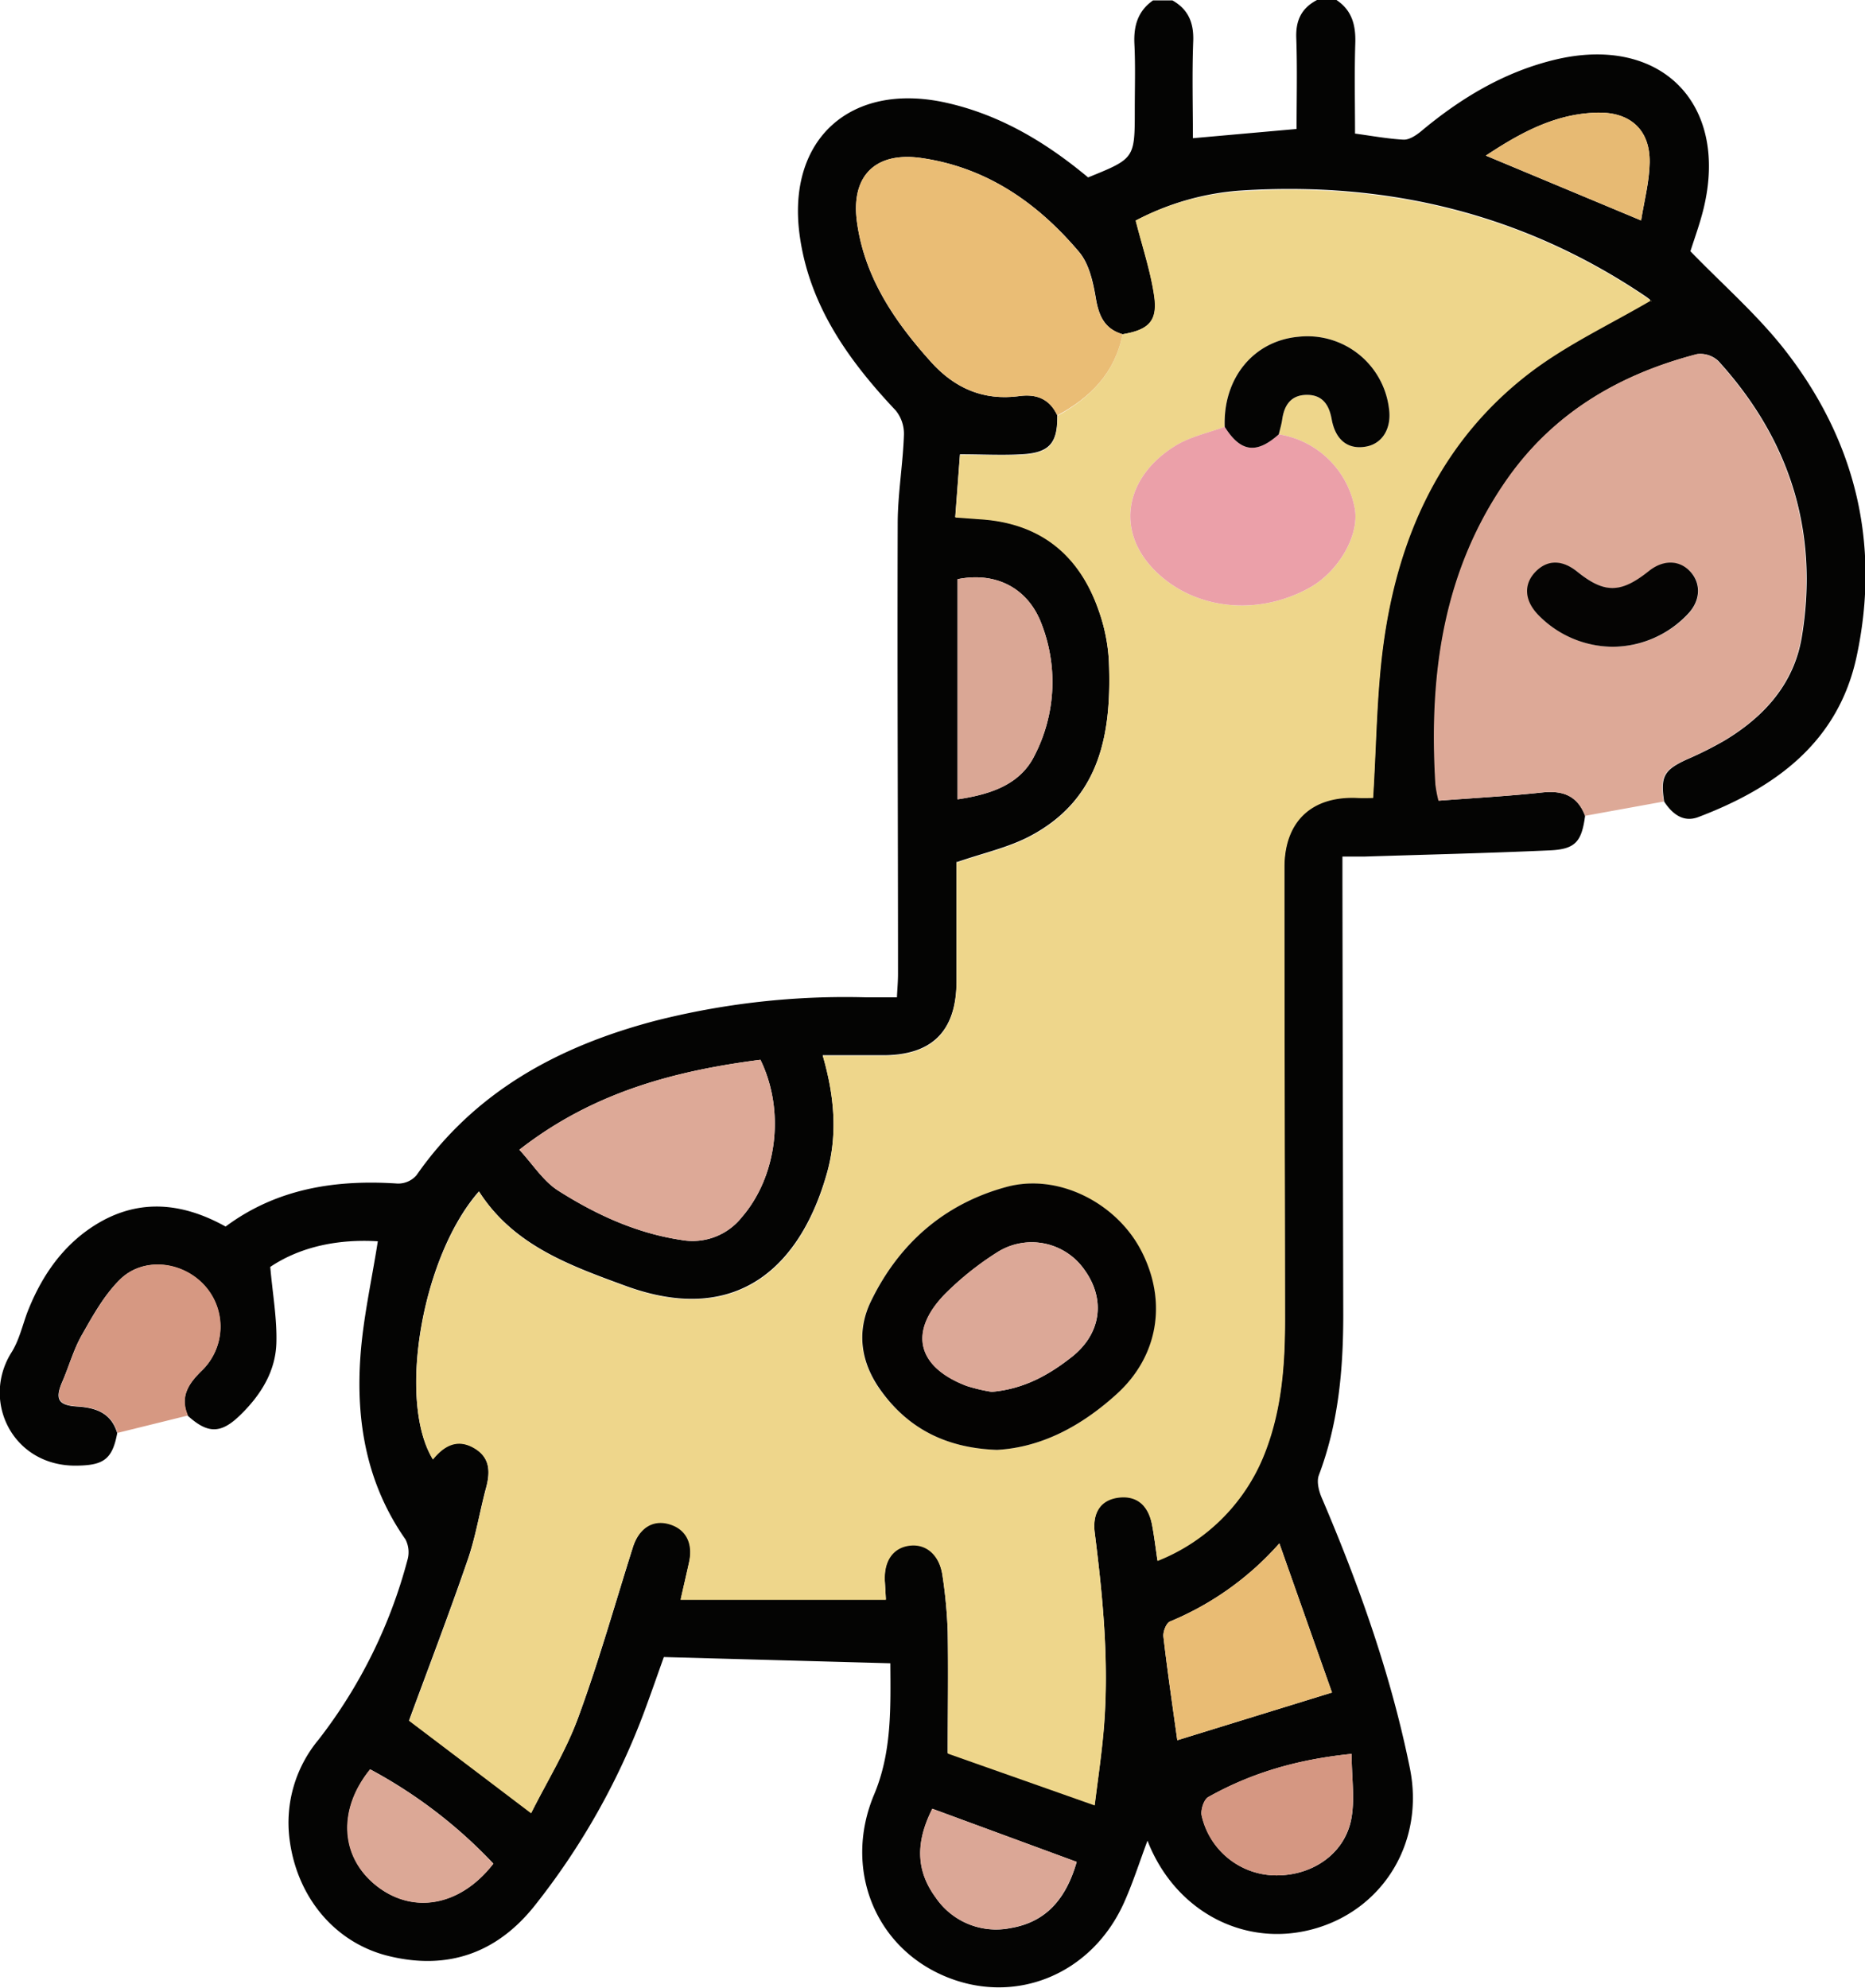 <svg xmlns="http://www.w3.org/2000/svg" viewBox="0 0 359.6 383.28"><defs><style>.cls-1{fill:#040403;}.cls-2{fill:#dda997;}.cls-3{fill:#d69882;}.cls-4{fill:#eed68b;}.cls-5{fill:#eabd75;}.cls-6{fill:#e9bc74;}.cls-7{fill:#daa795;}.cls-8{fill:#d59782;}.cls-9{fill:#dba796;}.cls-10{fill:#dca896;}.cls-11{fill:#e7ba73;}.cls-12{fill:#050403;}.cls-13{fill:#040302;}.cls-14{fill:#eba0a9;}.cls-15{fill:#dca897;}</style></defs><g id="Layer_2" data-name="Layer 2"><g id="Layer_1-2" data-name="Layer 1"><path class="cls-1" d="M305.63,157.31c-.66,5-1.89,6.44-6.79,6.66-11.94.54-23.9.82-35.86,1.2-1.21,0-2.43,0-4.14,0,0,1.68,0,3.13,0,4.58q.07,41.92.16,83.83c0,10.53-.93,20.88-4.7,30.86-.48,1.26,0,3.15.62,4.53,7.19,16.85,13.3,34.07,16.93,52,2.82,14-4.89,26.86-17.94,30.8s-26.42-2.52-32.15-15.61c-.15-.34-.28-.68-.51-1.23-1.53,4.1-2.8,8.1-4.5,11.9-6.26,14-21.18,20-34.75,14.16s-19.35-21-13.44-35c3.42-8.16,3.16-16.71,3.11-25.27L128,319.52c-1.12,3.12-2.37,6.73-3.69,10.3a137.42,137.42,0,0,1-21.17,37.58c-7.31,9.23-16.84,12.56-28.24,9.76-10.3-2.53-17.65-11.31-19.07-22.51a25,25,0,0,1,5.6-19.21,96.89,96.89,0,0,0,17.11-34.55,5.42,5.42,0,0,0-.36-4.06c-7.45-10.63-9.57-22.64-8.69-35.2.51-7.38,2.17-14.68,3.36-22.28-7.38-.45-14.75.92-20.74,4.94.46,5.26,1.32,10,1.18,14.69-.17,5.58-3.11,10.16-7.09,14-3.67,3.52-6.17,3.47-10,0-1.51-3.56,0-6,2.55-8.54a11.8,11.8,0,0,0,.43-16.8c-4.34-4.52-11.76-5.24-16.15-.82-3,3-5.16,6.91-7.28,10.65-1.58,2.78-2.45,6-3.73,8.93-1.44,3.33-.87,4.58,2.83,4.81s6.59,1.27,7.75,5.13c-.94,5.16-2.76,6.21-7.84,6.27-12.3.17-18.45-12.44-12.54-21.84,1.43-2.27,2.06-5,3-7.59,2.43-6.28,6-11.84,11.45-15.83,8.58-6.24,17.56-6,26.83-.84,9.83-7.31,21.15-9.1,33.17-8.29a4.7,4.7,0,0,0,3.61-1.57c11.29-16.2,27.4-24.89,46-29.8a148.57,148.57,0,0,1,40.72-4.54c1.84,0,3.69,0,5.94,0,.08-1.62.21-3.07.21-4.51,0-28.93-.15-57.86-.06-86.79,0-5.7,1-11.4,1.2-17.12a7.1,7.1,0,0,0-1.59-4.75c-9.13-9.68-16.68-20.27-18.52-33.82-2.51-18.54,9.9-29.59,28.22-25.52,10.47,2.33,19.34,7.69,27.4,14.41,9-3.65,9-3.65,9-13,0-4.24.14-8.48-.07-12.71-.17-3.49.65-6.36,3.59-8.42h3.75c3.08,1.75,4.14,4.35,4,7.91-.24,6.26-.06,12.54-.06,18.66L250,24.87c0-5.92.15-11.75-.06-17.56-.12-3.38,1-5.74,4-7.31h3.75c3,2,3.74,4.86,3.63,8.33-.18,5.72-.05,11.45-.05,17.43,3.24.44,6.28,1,9.34,1.17,1.14.05,2.49-.86,3.46-1.67,7.64-6.38,16-11.4,25.76-13.75,20.33-4.88,33.57,8.38,28.65,28.7-.73,3-1.81,5.9-2.54,8.24,6.19,6.39,12.71,12.08,18,18.77,13.76,17.49,18.72,37.51,14.05,59.34-3.53,16.53-15.64,25.34-30.55,31-2.88,1.08-5-.61-6.57-3-.76-4.84,0-6.11,4.38-8.12a69.69,69.69,0,0,0,7.33-3.68c7.69-4.64,13.39-11,14.86-20.07,3.28-20.24-2.34-37.95-16.1-53.07a5,5,0,0,0-4.07-1.34c-14.79,3.85-27.45,11.17-36.41,23.84-12.57,17.79-15.28,38-14,59.13a26,26,0,0,0,.59,3.14c6.8-.52,13.39-.87,19.93-1.58C301.27,152.38,304.15,153.39,305.63,157.31ZM203.86,80.09c.07,5.37-1.51,7.22-6.9,7.51-3.81.21-7.64,0-11.87,0l-.91,12.09,4.9.36c11.49.76,19,6.84,22.72,17.52a34.63,34.63,0,0,1,2,9.83c.57,13.65-1.45,26.44-15,33.71-4.3,2.32-9.27,3.37-14.37,5.15.17-.4,0-.17,0,0,0,7.61,0,15.22,0,22.83,0,9.78-4.75,14.47-14.44,14.38-3.7,0-7.39,0-11.37,0,2.24,7.71,2.92,15.14.88,22.52-4.94,17.79-17.06,30-39,21.91-10.71-3.93-21.53-7.81-28.15-18.18-11.07,12.58-15.76,40.46-8.89,51.64,2.08-2.57,4.55-4.06,7.79-2.27s3.33,4.58,2.47,7.77c-1.26,4.68-2,9.53-3.61,14.09-3.59,10.42-7.53,20.7-11.24,30.79l23.59,17.77c3-6,6.64-11.89,9-18.25,4-10.84,7.12-22,10.6-33,1.15-3.65,3.81-5.39,7-4.49s4.66,3.65,3.85,7.34c-.47,2.15-1,4.3-1.64,7.25H170.8c-.05-.87-.11-2.09-.19-3.31-.29-4.14,1.46-6.75,4.8-7.14s5.77,1.86,6.32,5.91a93.22,93.22,0,0,1,1,10.79c.14,7.94,0,15.87,0,23.39l28.33,10c.54-4.31,1.17-8.62,1.6-13,1.32-13.25.07-26.39-1.59-39.53-.5-4,1.34-6.42,4.63-6.82s5.69,1.44,6.42,5.28c.43,2.27.7,4.57,1.05,6.93a36.65,36.65,0,0,0,20.95-21.54c3-8.07,3.62-16.5,3.61-25,0-29.06-.12-58.12-.12-87.18,0-8.92,5.31-13.86,14.16-13.41,1.2.06,2.41,0,2.94,0,.63-10.13.66-20,2-29.68,2.84-21,11.22-39.37,28.43-52.45,7.11-5.4,15.4-9.25,23.15-13.8.31.52.23.26,0,.11a11.6,11.6,0,0,0-1.19-.9c-23.53-15.83-49.61-22.06-77.69-20.28A50.66,50.66,0,0,0,219,42.53c1.3,5.11,2.85,9.71,3.55,14.44.73,4.91-1,6.62-6.07,7.48-3.48-1-4.61-3.52-5.18-6.94-.52-3.09-1.3-6.64-3.23-8.93-8-9.46-17.8-16.29-30.39-18.11C168.71,29.18,164,34,165.24,42.85c1.48,10.7,7.26,19.14,14.27,26.94,4.58,5.09,10.14,7.51,17,6.59C199.86,75.92,202.38,76.93,203.86,80.09ZM146.62,204.35c-16.68,2.15-32.34,6.31-46.48,17.35,2.62,2.84,4.62,6.06,7.5,7.89,7.25,4.6,15,8.19,23.69,9.5A12.11,12.11,0,0,0,143,234.75C149.84,226.86,151.43,214.2,146.62,204.35ZM227,335.56l29.83-9.2c-3.25-9.19-6.58-18.64-10.15-28.76a57.57,57.57,0,0,1-21.1,15.07c-.73.31-1.37,2-1.25,2.94C225.1,322.33,226.09,329,227,335.56ZM184.64,111.68v42.45c6.3-.94,12.07-2.8,14.85-8.47a30.93,30.93,0,0,0,1.2-25.7C198,113.26,191.86,110.22,184.64,111.68Zm76,226.51c-10.57,1.07-19.43,3.71-27.65,8.32-.86.48-1.5,2.47-1.28,3.57a14.77,14.77,0,0,0,13.85,11.53c7.05.25,13.45-3.81,14.92-10.51C261.32,347.15,260.61,342.85,260.61,338.19Zm-80.86,10.58c-3.32,6.58-3.09,12,.62,17.09a14.08,14.08,0,0,0,14.4,5.93c6.63-1.1,10.66-5.3,12.81-12.77Zm-84.63,10.6a92.93,92.93,0,0,0-23.77-18.2c-6.34,7.8-5.67,17.06,1.28,22.5S88.75,367.6,95.12,359.37ZM316.43,42.51c.57-3.67,1.6-7.43,1.65-11.2.07-6.21-3.67-9.67-9.9-9.59-8.31.12-15.2,4-21.69,8.29Z"/><path class="cls-2" d="M305.63,157.31c-1.48-3.92-4.36-4.93-8.35-4.5-6.54.71-13.13,1.06-19.93,1.58a26,26,0,0,1-.59-3.14c-1.28-21.12,1.43-41.34,14-59.13,9-12.67,21.62-20,36.41-23.84a5,5,0,0,1,4.07,1.34c13.76,15.12,19.38,32.83,16.1,53.07-1.47,9.09-7.17,15.43-14.86,20.07a69.69,69.69,0,0,1-7.33,3.68c-4.41,2-5.14,3.28-4.38,8.12Zm5.34-32.6a20,20,0,0,0,14.6-6.37c2.35-2.5,2.48-5.84.42-8.06s-5.27-2.36-8-.15c-5.43,4.34-8.57,4.37-13.84.12-2.83-2.27-5.83-2.28-8,0s-2.21,5.51.45,8.3A20.15,20.15,0,0,0,311,124.71Z"/><path class="cls-3" d="M22.65,276.3c-1.16-3.86-4.08-4.89-7.75-5.13s-4.27-1.48-2.83-4.81c1.28-3,2.15-6.15,3.73-8.93,2.12-3.74,4.3-7.65,7.28-10.65,4.39-4.42,11.81-3.7,16.15.82a11.8,11.8,0,0,1-.43,16.8c-2.57,2.52-4.06,5-2.55,8.54Z"/><path class="cls-4" d="M216.44,64.45c5.08-.86,6.8-2.57,6.07-7.48-.7-4.73-2.25-9.33-3.55-14.44a50.66,50.66,0,0,1,20.5-5.65c28.08-1.78,54.16,4.45,77.69,20.28a11.6,11.6,0,0,1,1.19.9c.18.15.26.41,0-.11-7.75,4.55-16,8.4-23.15,13.8-17.21,13.08-25.59,31.49-28.43,52.45-1.32,9.69-1.35,19.55-2,29.68-.53,0-1.74.05-2.94,0-8.85-.45-14.16,4.49-14.16,13.41,0,29.06.09,58.12.12,87.18,0,8.51-.6,16.94-3.61,25A36.65,36.65,0,0,1,223.19,301c-.35-2.36-.62-4.66-1.05-6.93-.73-3.84-3-5.69-6.42-5.28s-5.13,2.84-4.63,6.82c1.66,13.14,2.91,26.28,1.59,39.53-.43,4.33-1.06,8.64-1.6,13l-28.33-10c0-7.52.1-15.45,0-23.39a93.22,93.22,0,0,0-1-10.79c-.55-4-3.08-6.29-6.32-5.91s-5.09,3-4.8,7.14c.08,1.22.14,2.44.19,3.31H131.21c.67-2.95,1.17-5.1,1.64-7.25.81-3.69-.63-6.42-3.85-7.34s-5.8.84-7,4.49c-3.48,11-6.63,22.16-10.6,33-2.33,6.36-6,12.25-9,18.25L78.89,331.82c3.71-10.09,7.65-20.37,11.24-30.79,1.58-4.56,2.35-9.41,3.61-14.09.86-3.19.72-6-2.47-7.77s-5.71-.3-7.79,2.27c-6.87-11.18-2.18-39.06,8.89-51.64C99,240.17,109.81,244.05,120.52,248c22,8.08,34.08-4.12,39-21.91,2-7.38,1.36-14.81-.88-22.52,4,0,7.67,0,11.37,0,9.69.09,14.43-4.6,14.44-14.38,0-7.61,0-15.22,0-22.83,0-.22.18-.45,0,0,5.1-1.78,10.07-2.83,14.37-5.15,13.51-7.27,15.53-20.06,15-33.71a34.63,34.63,0,0,0-2-9.83c-3.75-10.68-11.23-16.76-22.72-17.52l-4.9-.36.91-12.09c4.23,0,8.06.17,11.87,0,5.39-.29,7-2.14,6.9-7.51C210.27,76.66,215,71.87,216.44,64.45Zm30.13,19.3c.23-1,.52-1.91.66-2.88.4-2.79,1.73-4.73,4.75-4.73s4.29,1.93,4.79,4.7c.73,4,3.17,5.9,6.63,5.27,3.21-.58,5-3.61,4.4-7.45a15.84,15.84,0,0,0-17.45-13.72c-8.66.79-14.56,8-14.2,17.37-3.13,1.16-6.53,1.86-9.34,3.55-9.78,5.87-12.12,16.53-3.76,24.53,7.44,7.12,19.35,8.47,29.36,3,5.65-3.09,9.71-10.12,8.82-15.27A17.69,17.69,0,0,0,246.57,83.75ZM192.24,279.57c8.7-.49,16.37-4.68,23-10.71,8.17-7.39,9.81-18.13,4.64-27.88-4.82-9.11-16-14.75-25.83-12.09-12,3.24-20.8,11-26.2,22.13-2.81,5.82-1.89,11.72,1.85,17C175.08,275.48,182.48,279.23,192.24,279.57Z"/><path class="cls-5" d="M216.44,64.45c-1.44,7.42-6.17,12.21-12.58,15.64-1.48-3.16-4-4.17-7.35-3.71-6.86.92-12.42-1.5-17-6.59-7-7.8-12.79-16.24-14.27-26.94C164,34,168.71,29.18,177.64,30.47c12.59,1.82,22.41,8.65,30.39,18.11,1.93,2.29,2.71,5.84,3.23,8.93C211.83,60.93,213,63.44,216.44,64.45Z"/><path class="cls-2" d="M146.62,204.35c4.81,9.85,3.22,22.51-3.63,30.4a12.11,12.11,0,0,1-11.66,4.34c-8.64-1.31-16.44-4.9-23.69-9.5-2.88-1.83-4.88-5.05-7.5-7.89C114.28,210.66,129.94,206.5,146.62,204.35Z"/><path class="cls-6" d="M227,335.56c-.9-6.53-1.89-13.23-2.67-19.95-.12-.95.52-2.63,1.25-2.94a57.57,57.57,0,0,0,21.1-15.07c3.57,10.12,6.9,19.57,10.15,28.76Z"/><path class="cls-7" d="M184.64,111.68c7.22-1.46,13.4,1.58,16.05,8.28a30.93,30.93,0,0,1-1.2,25.7c-2.78,5.67-8.55,7.53-14.85,8.47Z"/><path class="cls-8" d="M260.61,338.19c0,4.66.71,9-.16,12.91-1.47,6.7-7.87,10.76-14.92,10.51a14.77,14.77,0,0,1-13.85-11.53c-.22-1.1.42-3.09,1.28-3.57C241.18,341.9,250,339.26,260.61,338.19Z"/><path class="cls-9" d="M179.75,348.77,207.58,359c-2.15,7.47-6.18,11.67-12.81,12.77a14.08,14.08,0,0,1-14.4-5.93C176.66,360.79,176.43,355.35,179.75,348.77Z"/><path class="cls-10" d="M95.12,359.37c-6.37,8.23-15.44,9.82-22.49,4.3S65,349,71.35,341.17A92.93,92.93,0,0,1,95.12,359.37Z"/><path class="cls-11" d="M316.43,42.51,286.49,30c6.49-4.28,13.38-8.17,21.69-8.29,6.23-.08,10,3.38,9.9,9.59C318,35.08,317,38.84,316.43,42.51Z"/><path class="cls-12" d="M311,124.71a20.15,20.15,0,0,1-14.45-6.19c-2.66-2.79-2.79-5.91-.45-8.3s5.21-2.24,8,0c5.27,4.25,8.41,4.22,13.84-.12,2.77-2.21,5.91-2.15,8,.15s1.93,5.56-.42,8.06A20,20,0,0,1,311,124.71Z"/><path class="cls-13" d="M192.24,279.57c-9.76-.34-17.16-4.09-22.49-11.58-3.74-5.25-4.66-11.15-1.85-17,5.4-11.18,14.2-18.89,26.2-22.13,9.85-2.66,21,3,25.83,12.09,5.17,9.75,3.53,20.49-4.64,27.88C208.61,274.89,200.94,279.08,192.24,279.57Zm-1-11.19c6.24-.55,11-3.27,15.31-6.64,5.77-4.48,6.68-11.1,2.62-16.8a12.4,12.4,0,0,0-16.85-3.49,58.1,58.1,0,0,0-10.15,8.11c-7,7.25-5.34,14,4.18,17.67A32.66,32.66,0,0,0,191.22,268.38Z"/><path class="cls-14" d="M246.57,83.75a17.69,17.69,0,0,1,14.66,14.36c.89,5.15-3.17,12.18-8.82,15.27-10,5.48-21.92,4.13-29.36-3-8.36-8-6-18.66,3.76-24.53,2.81-1.69,6.21-2.39,9.34-3.55C239.21,87.18,242.26,87.6,246.57,83.75Z"/><path class="cls-1" d="M246.57,83.75c-4.31,3.85-7.36,3.43-10.42-1.44-.36-9.36,5.54-16.58,14.2-17.37A15.84,15.84,0,0,1,267.8,78.66c.59,3.84-1.19,6.87-4.4,7.45-3.46.63-5.9-1.24-6.63-5.27-.5-2.77-1.76-4.71-4.79-4.7s-4.35,1.94-4.75,4.73C247.09,81.84,246.8,82.79,246.57,83.75Z"/><path class="cls-15" d="M191.22,268.38a32.66,32.66,0,0,1-4.89-1.15c-9.52-3.63-11.22-10.42-4.18-17.67a58.1,58.1,0,0,1,10.15-8.11,12.4,12.4,0,0,1,16.85,3.49c4.06,5.7,3.15,12.32-2.62,16.8C202.2,265.11,197.46,267.83,191.22,268.38Z"/></g></g></svg>